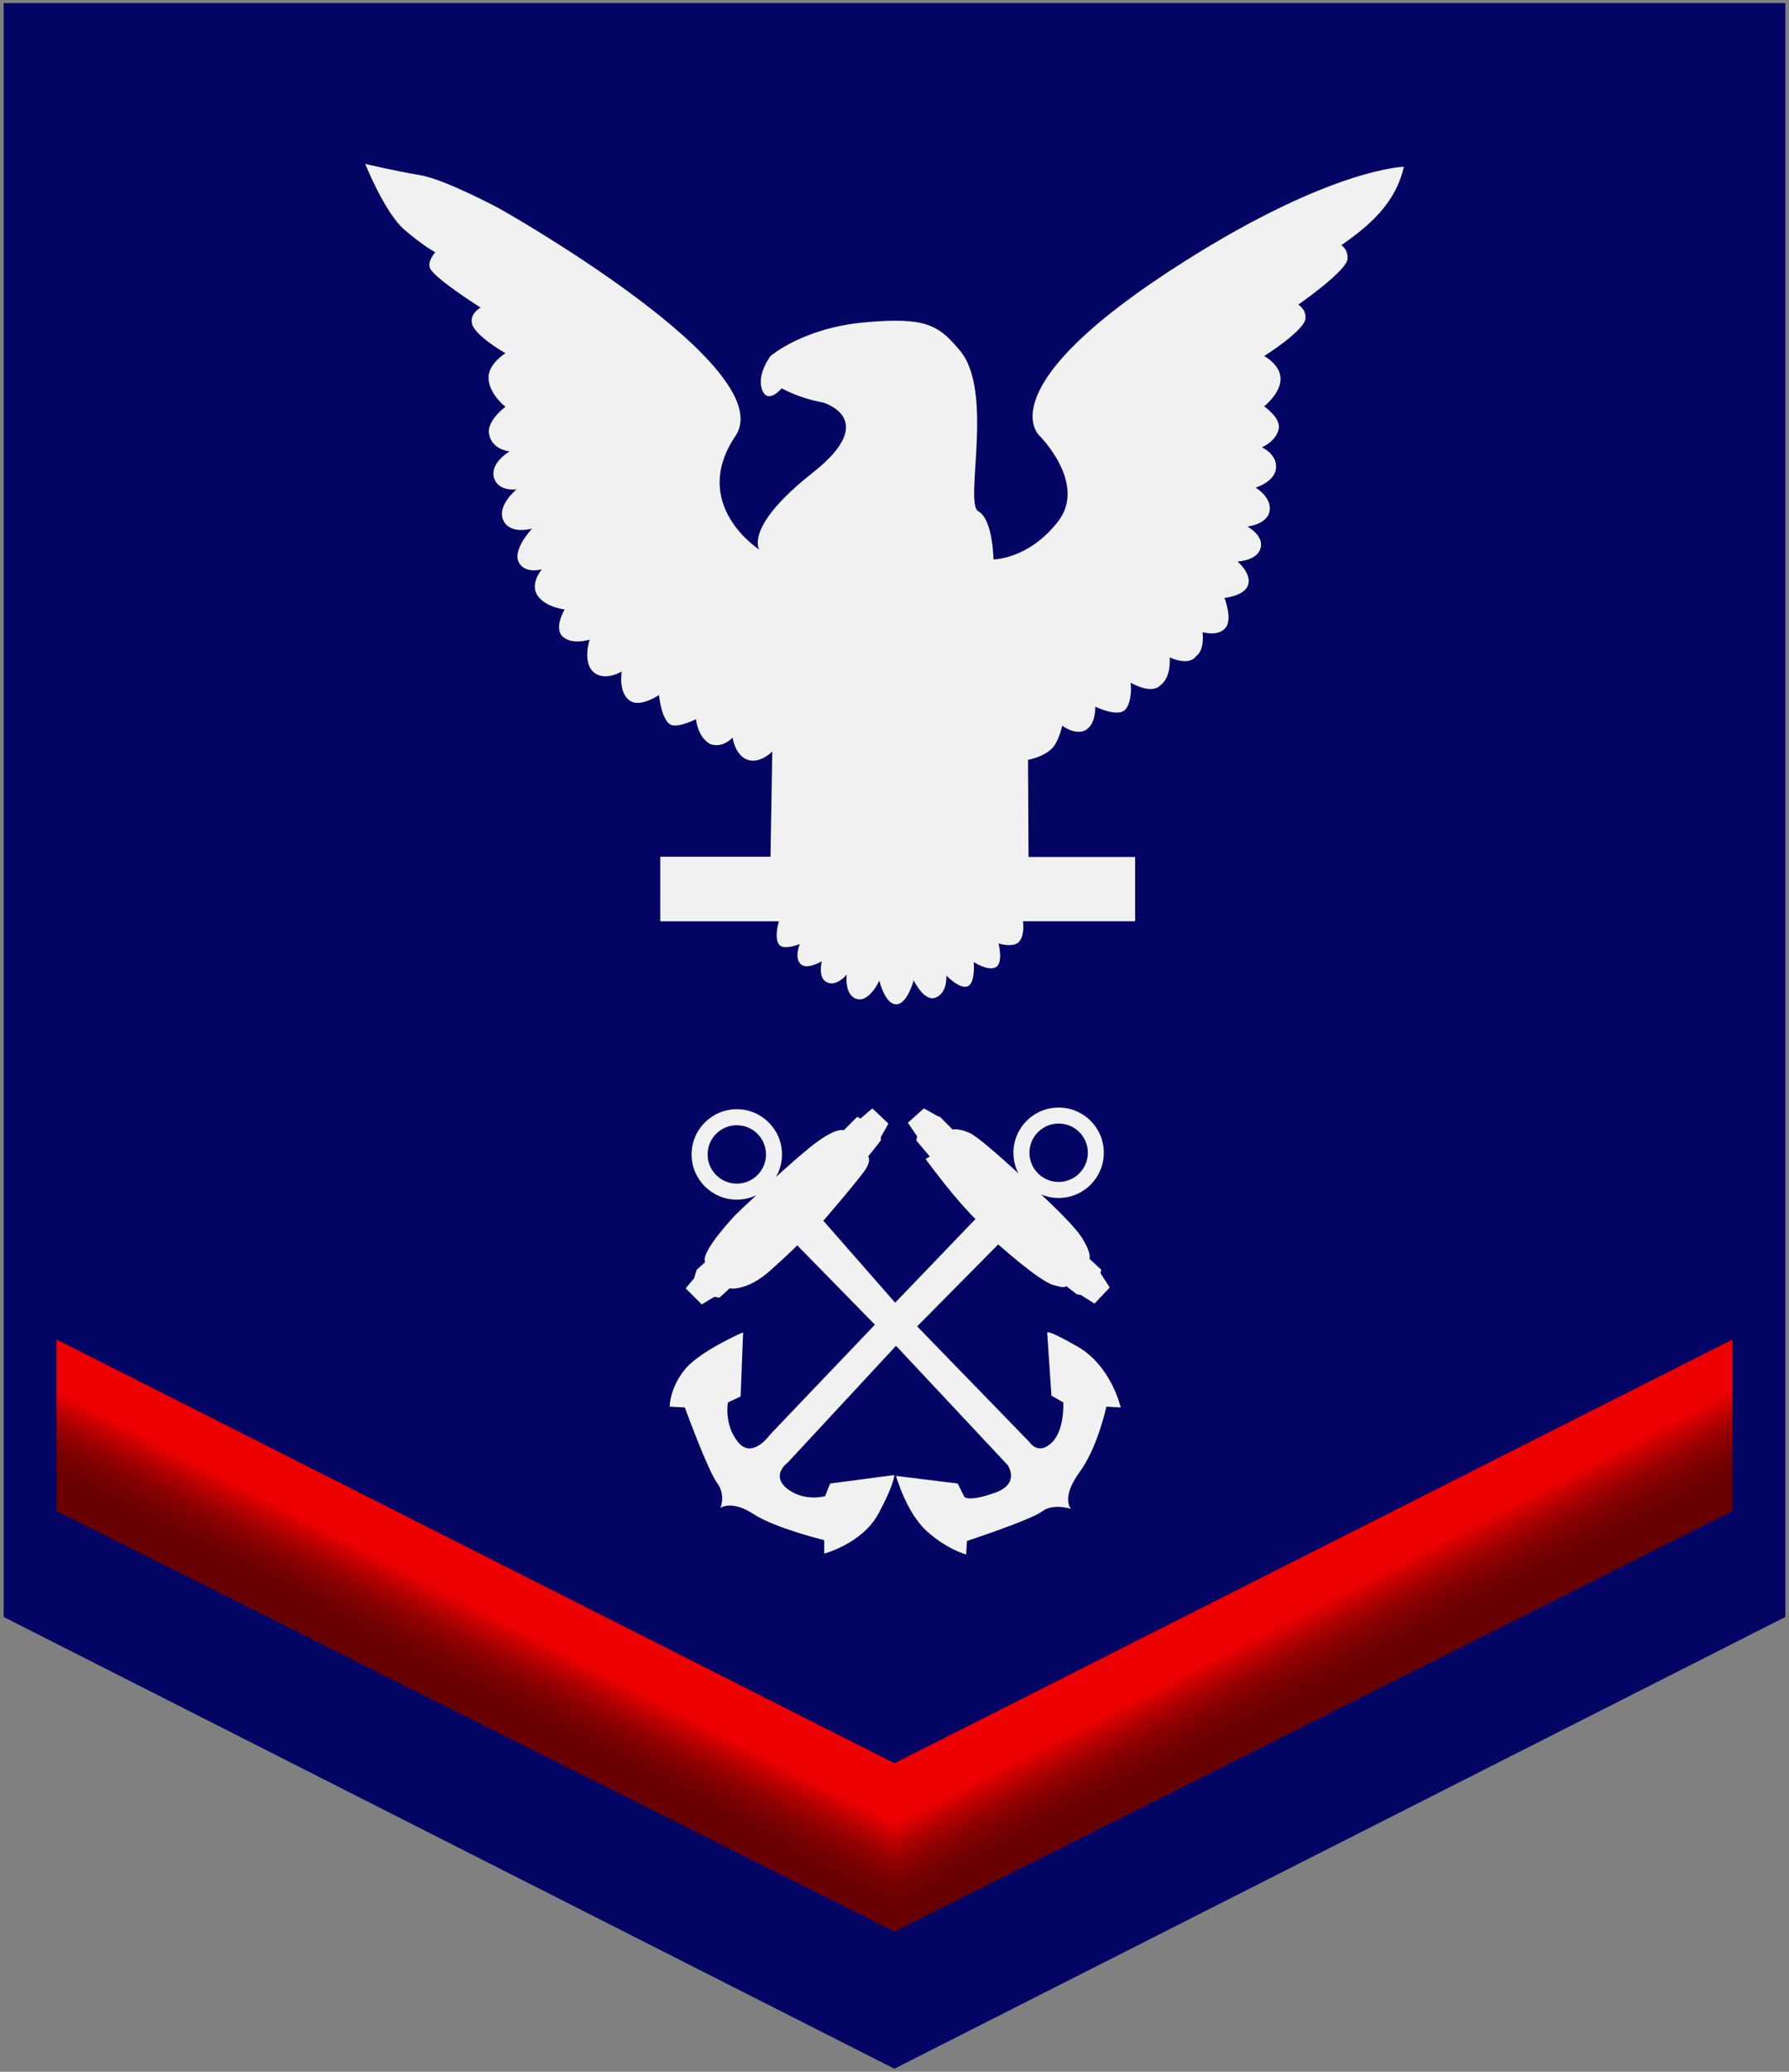 <?xml version="1.0" encoding="UTF-8" standalone="no"?>
<!-- Created with Inkscape (http://www.inkscape.org/) -->

<svg
   xmlns:dc="http://purl.org/dc/elements/1.1/"
   xmlns:cc="http://creativecommons.org/ns#"
   xmlns:rdf="http://www.w3.org/1999/02/22-rdf-syntax-ns#"
   xmlns:svg="http://www.w3.org/2000/svg"
   xmlns="http://www.w3.org/2000/svg"
   xmlns:xlink="http://www.w3.org/1999/xlink"
   version="1.1"
   width="190"
   height="220"
   id="svg2">
  <rect width="100%" height="100%" fill="#808080" stroke="none"/>
  <defs
     id="defs4">
    <linearGradient
       id="linearGradient4346">
      <stop
         id="stop4348"
         style="stop-color:#ec0000;stop-opacity:1"
         offset="0" />
      <stop
         id="stop4350"
         style="stop-color:#680000;stop-opacity:0"
         offset="1" />
    </linearGradient>
    <linearGradient
       x1="343.837"
       y1="534.318"
       x2="339.751"
       y2="542.24"
       id="linearGradient4406"
       xlink:href="#linearGradient4346"
       gradientUnits="userSpaceOnUse" />
    <linearGradient
       x1="343.837"
       y1="534.318"
       x2="339.751"
       y2="542.24"
       id="linearGradient4408"
       xlink:href="#linearGradient4346"
       gradientUnits="userSpaceOnUse"
       gradientTransform="matrix(-1,0,0,1,768.822,0)" />
  </defs>
  <path
     d="m 0.391,0.328 0,171.375 94.594,47.969 94.625,-47.969 0,-171.375 -94.625,0 -94.594,0 z"
     id="path3050"
     style="fill:#040464;fill-opacity:1;stroke:none" />
  <path
     d="m 6,142.26 0,18.188 89,44.656 89,-44.656 0,-18.188 -89,44.969 -89,-44.969 z"
     id="path4340"
     style="fill:#680000;fill-opacity:1;stroke:none" />
  <g
     transform="matrix(0.112,0,0,0.112,29.075,64.99)"
     id="g4272"
     style="fill:#f1f1f1;fill-opacity:1">
    <path
       d="m 201.051,95.479 -11.214,9.612 -3.204,-1.602 -12.816,12.816 c 0,0 -7.209,-4.005 -32.841,16.821 -25.632,20.826 -69.687,63.279 -69.687,63.279 0,0 -33.642,35.244 -28.836,44.856 l -8.01,7.209 -2.403,8.01 -8.01,9.612 15.219,15.219 12.015,-7.209 4.806,0.801 9.612,-8.811 c 0,0 16.02,3.204 38.448,-16.821 22.428,-20.025 25.632,-24.03 25.632,-24.03 l 73.692,75.294 -99.324,104.13 c 0,0 -16.821,24.03 -30.438,7.209 C 60.075,395.054 64.08,374.228 64.08,374.228 l 12.015,-5.607 2.403,-60.876 c 0,0 -40.851,17.622 -55.269,35.244 C 8.811,360.611 8.811,378.233 8.811,378.233 l 14.418,0.801 c 0,0 21.627,59.274 30.438,71.289 8.811,12.015 3.204,24.03 3.204,24.03 0,0 10.413,-8.01 31.239,5.607 20.826,13.617 67.284,24.831 67.284,24.831 l 0,12.816 c 0,0 36.045,-9.612 51.264,-37.647 15.219,-28.035 15.219,-36.846 15.219,-36.846 l -60.876,8.01 -4.806,12.015 c 0,0 -20.025,5.607 -36.045,-7.209 -16.02,-12.816 0.801,-24.831 0.801,-24.831 L 223.479,320.561 329.212,433.502 c 0,0 12.816,17.622 -12.015,26.433 -24.831,8.811 -28.836,4.005 -28.836,4.005 l -6.408,-12.816 -58.473,-7.209 c 0,0 9.612,34.443 28.836,52.065 19.224,17.622 37.647,22.428 37.647,22.428 l 0.801,-12.816 c 0,0 60.876,-20.025 71.289,-28.035 10.413,-8.01 27.234,-2.403 27.234,-2.403 0,0 -9.612,-10.413 8.01,-34.443 17.622,-24.03 25.632,-62.478 25.632,-62.478 l 13.617,0.801 c 0,0 -8.811,-39.249 -40.851,-57.672 -32.04,-18.423 -28.836,-12.816 -28.836,-12.816 l 4.005,59.274 11.214,6.408 c 0,0 1.602,26.433 -11.214,38.448 -12.816,12.015 -20.826,-0.801 -20.826,-0.801 L 243.504,302.138 320.401,224.441 c 0,0 38.448,34.443 52.065,38.448 13.617,4.005 12.015,0.801 12.015,0.801 l 10.413,8.01 4.005,0.801 12.816,8.01 14.418,-15.219 -8.811,-13.617 0.801,-3.204 -11.214,-10.413 c 0,0 2.403,-4.806 -7.209,-20.025 -9.612,-15.219 -48.06,-49.662 -48.06,-49.662 0,0 -47.259,-44.856 -58.473,-49.662 -11.214,-4.806 -16.02,-3.204 -16.02,-3.204 l -12.015,-12.015 -2.403,-0.801 -12.816,-7.209 -15.219,13.617 8.811,12.816 -0.801,4.005 12.816,15.219 -4.005,2.403 c 0,0 13.617,18.423 25.632,32.841 12.015,14.418 21.627,24.03 21.627,24.03 l -76.095,79.299 -68.085,-77.697 c 0,0 34.443,-40.05 40.05,-48.861 5.607,-8.811 2.403,-12.015 2.403,-12.015 l 12.015,-15.219 0,-3.204 7.209,-12.816 z"
       transform="translate(366.581,375.124)"
       id="path3495"
       style="fill:#f1f1f1;fill-opacity:1;stroke:none" />
    <path
       d="m 72.5,96.281 c -23.673,0 -42.875,19.171 -42.875,42.844 0,23.673 19.202,42.875 42.875,42.875 23.673,0 42.844,-19.202 42.844,-42.875 0,-23.673 -19.171,-42.844 -42.844,-42.844 z m 0,15.156 c 15.29,0 27.688,12.397 27.688,27.688 0,15.29 -12.397,27.688 -27.688,27.688 -15.29,0 -27.688,-12.397 -27.688,-27.688 0,-15.29 12.397,-27.688 27.688,-27.688 z"
       transform="translate(366.581,375.124)"
       id="path3497"
       style="fill:#f1f1f1;fill-opacity:1;stroke:none" />
    <path
       d="m 744.262,469.803 c -23.673,0 -42.875,19.171 -42.875,42.844 0,23.673 19.202,42.875 42.875,42.875 23.673,0 42.844,-19.202 42.844,-42.875 0,-23.673 -19.171,-42.844 -42.844,-42.844 z m 0,15.156 c 15.29,0 27.688,12.397 27.688,27.688 0,15.29 -12.397,27.688 -27.688,27.688 -15.29,0 -27.688,-12.397 -27.688,-27.688 0,-15.29 12.397,-27.688 27.688,-27.688 z"
       id="path4270"
       style="fill:#f1f1f1;fill-opacity:1;stroke:none" />
  </g>
  <g
     transform="translate(-289.411,-361.615)"
     id="g4366">
    <path
       d="m 295.421,503.865 0,18.195 88.99,44.661 0,-17.864 z"
       id="path4338"
       style="fill:url(#linearGradient4406);fill-opacity:1;stroke:none" />
    <path
       d="m 473.401,503.865 0,18.195 -88.99,44.661 0,-17.864 z"
       id="path4362"
       style="fill:url(#linearGradient4408);fill-opacity:1;stroke:none" />
  </g>
  <path
     d="m 134.26,37.809 c 0,0 4.478,-2.807 4.39,-4.088 0.036,-0.906 -0.763,-1.377 -0.763,-1.377 0,0 5.211,-3.607 5.231,-4.889 0.04,-1.027 -0.667,-1.413 -0.667,-1.413 3.089,-2.157 5.77,-4.489 6.644,-8.335 0,0 -7.614,0.148 -23.177,9.973 -21.454,13.544 -15.49,18.617 -15.49,18.617 0,0 5.064,5.064 1.936,9.085 -3.128,4.021 -6.851,4.021 -6.851,4.021 0,0 -0.058,-4.264 -1.607,-5.109 -1.549,-0.845 1.724,-12.698 -1.967,-17.083 -2.266,-2.692 -3.575,-3.574 -10.128,-2.979 -6.553,0.596 -9.979,3.575 -9.979,3.575 0,0 -1.489,1.936 -0.894,3.575 0.596,1.638 2.085,-0.149 2.085,-0.149 0,0 1.787,1.043 4.319,1.489 0,0 6.281,1.713 -1.044,7.488 -7.324,5.775 -5.659,8.151 -5.659,8.151 0,0 -7.447,-4.766 -2.532,-12.064 C 83.024,39 53.087,22.17 53.087,22.17 c 0,0 -5.809,-3.128 -8.49,-3.575 -2.681,-0.447 -5.809,-1.192 -5.809,-1.192 l -1.3e-4,-2.01e-4 c 0,0 2.085,5.213 4.17,7 2.085,1.787 3.277,2.383 3.277,2.383 0,0 -0.737,0.769 -0.616,1.501 -0.083,0.901 5.425,4.377 5.425,4.377 0,0 -1.044,0.547 -0.944,1.521 0.05,1.325 3.582,3.324 3.582,3.324 0,0 -1.84,1.112 -1.797,2.633 0.048,1.731 1.797,3.05 1.797,3.05 0,0 -2.132,1.568 -1.71,3.016 0.341,1.571 2.156,1.727 2.156,1.727 0,0 -2.123,1.183 -1.657,2.829 0.492,1.495 2.401,1.192 2.401,1.192 0,0 -2.159,1.743 -1.405,3.319 0.737,1.542 3.044,0.851 3.044,0.851 0,0 -2.209,2.321 -1.361,3.681 0.723,1.159 2.404,0.639 2.404,0.639 0,0 -1.365,1.562 -0.425,2.851 0.891,1.221 2.841,1.421 2.841,1.421 0,0 -1.221,2.013 -0.179,2.906 1.043,0.894 2.83,0.291 2.83,0.291 0,0 -0.78,2.408 0.412,3.451 1.192,1.043 2.996,-0.06 2.996,-0.06 0,0 -0.38,2.167 0.812,3.061 1.069,0.853 3.144,-0.562 3.144,-0.562 0,0 0.247,2.499 1.15,3.098 0.757,0.502 2.783,-0.537 2.783,-0.537 0,0 0.157,1.891 1.498,2.635 1.34,0.51 2.384,-0.68 2.384,-0.68 0,0 0.274,1.916 1.614,2.362 1.34,0.447 2.608,-0.887 2.608,-0.887 l -0.191,11.184 -11.709,0 0,6.851 12.602,0 c 0,0 -0.586,1.89 0.089,2.546 0.536,0.521 2.131,-0.134 2.131,-0.134 0,0 -0.626,1.464 0.104,2.145 0.67,0.626 2.234,-0.313 2.234,-0.313 0,0 -0.462,1.758 0.521,2.219 1.028,0.551 2.13,-0.819 2.13,-0.819 0,0 -0.313,2.145 1.027,2.592 1.34,0.447 2.428,-1.937 2.428,-1.937 0,0 0.595,2.517 1.787,2.517 1.192,0 1.862,-2.547 1.862,-2.547 0,0 1.101,2.29 2.294,1.847 1.326,-0.492 1.176,-2.353 1.176,-2.353 0,0 1.534,1.594 2.339,1.102 0.762,-0.466 0.566,-2.547 0.566,-2.547 0,0 1.532,1.026 2.354,0.551 0.816,-0.472 0.282,-2.518 0.282,-2.518 0,0 1.624,0.521 2.22,-0.223 0.596,-0.745 0.372,-2.129 0.372,-2.129 l 11.915,0 0,-6.829 -11.319,0 -0.058,-10.32 c 0,0 1.394,-0.227 2.31,-0.998 0.921,-0.654 1.322,-2.619 1.322,-2.619 0,0 1.442,1.075 2.501,0.454 1.11,-0.65 1.009,-2.476 1.009,-2.476 0,0 2.389,1.163 3.176,0.323 0.79,-0.844 0.616,-2.856 0.568,-2.876 0,0 2.187,1.3 3.148,0.298 1.232,-0.867 1.007,-2.984 1.007,-2.984 0,0 2.008,0.985 2.808,-0.116 0.963,-0.695 0.691,-2.562 0.691,-2.562 0,0 1.668,0.519 2.453,-0.474 0.748,-0.947 -0.131,-3.16 -0.131,-3.16 0,0 2.073,-0.191 2.496,-1.325 0.458,-1.227 -1.112,-2.541 -1.112,-2.541 0,0 2.162,-0.069 2.473,-1.488 0.289,-1.318 -1.412,-2.22 -1.412,-2.22 0,0 2.206,-0.241 2.368,-1.755 0.151,-1.412 -1.507,-2.385 -1.507,-2.385 0,0 2.012,-0.595 2.169,-2.011 0.171,-1.541 -1.503,-2.266 -1.503,-2.266 0,0 1.447,-0.572 1.782,-1.902 0.303,-1.202 -1.537,-2.444 -1.537,-2.444 0,0 1.744,-1.382 1.744,-2.909 0,-1.527 -1.744,-2.437 -1.744,-2.437 z"
     id="path3050-9-5"
     style="fill:#f1f1f1;fill-opacity:1;stroke:none" />
</svg>

